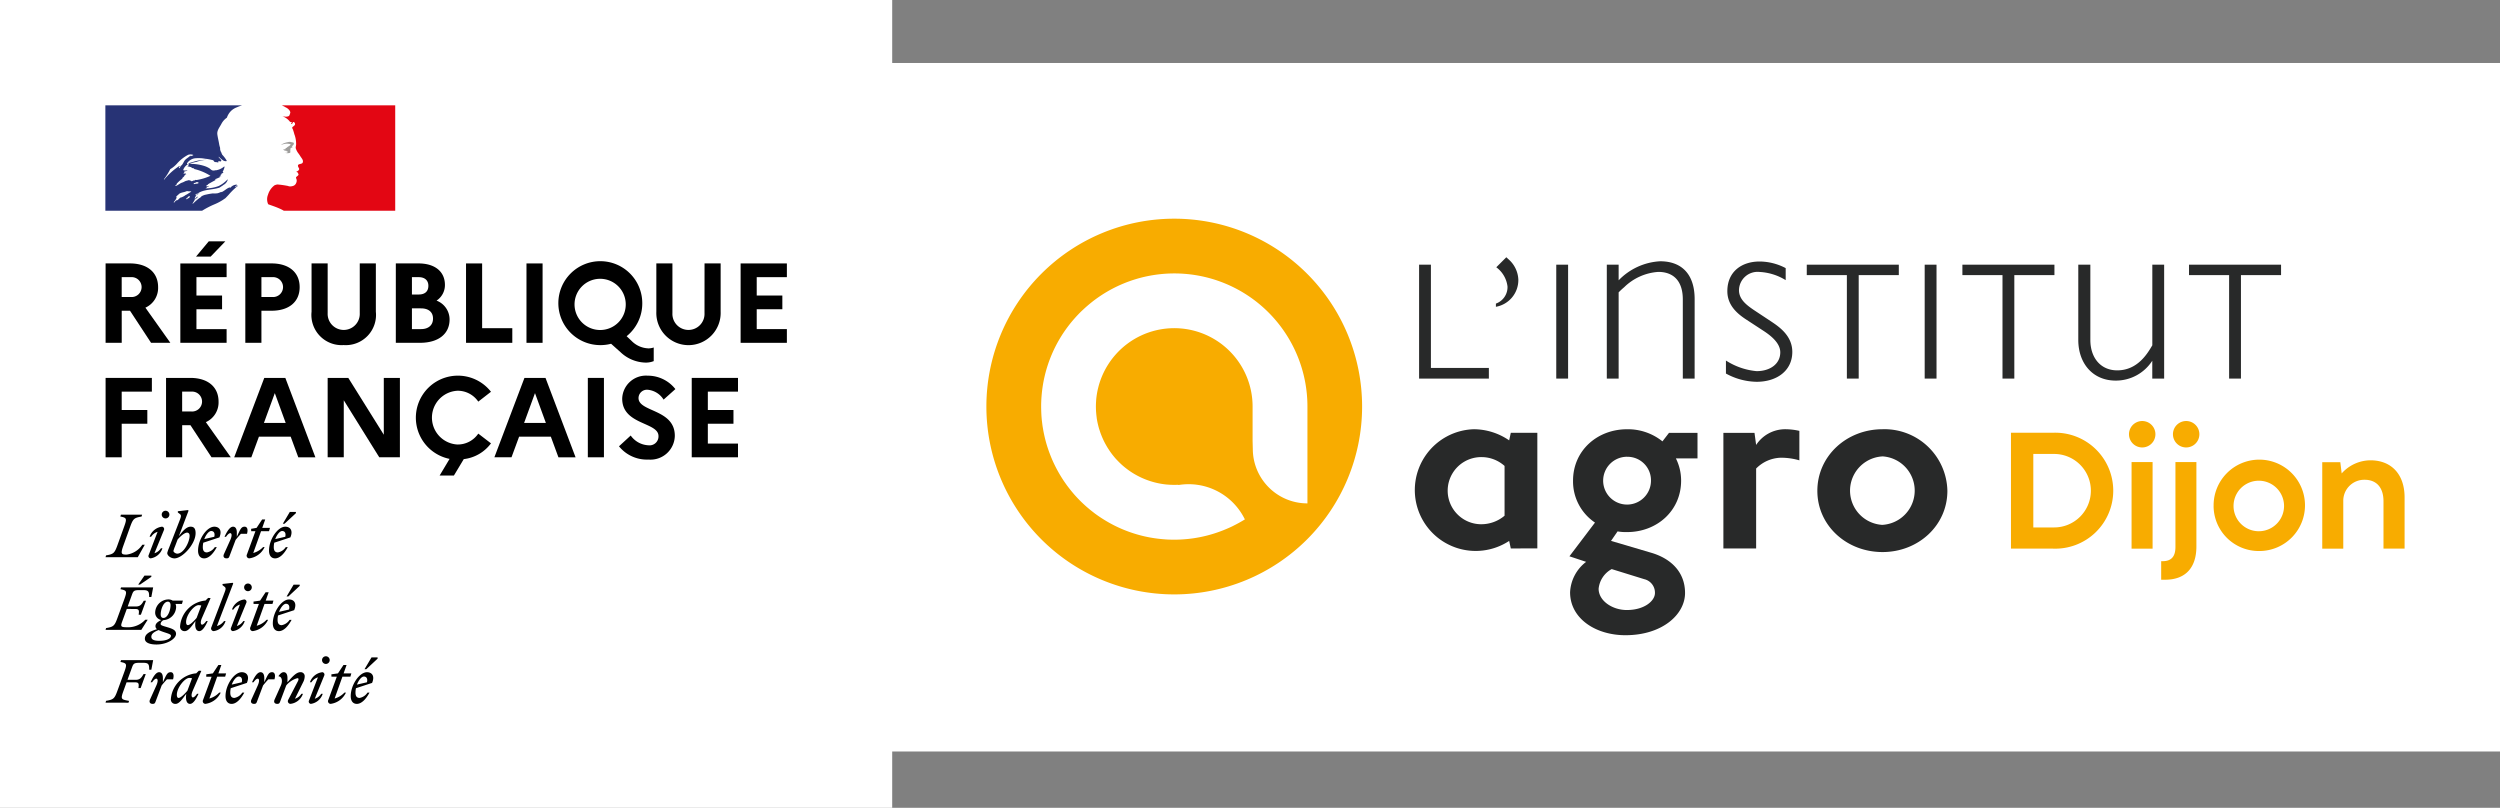 <?xml version="1.0" encoding="UTF-8" standalone="no"?>
<svg xmlns:inkscape="http://www.inkscape.org/namespaces/inkscape" xmlns:sodipodi="http://sodipodi.sourceforge.net/DTD/sodipodi-0.dtd" xmlns="http://www.w3.org/2000/svg" xmlns:svg="http://www.w3.org/2000/svg" id="f121aae9-ba7c-457c-bc10-4d17cc11f438" data-name="f5191194-2c1f-4002-b425-7bef0f06bdc4" viewBox="0 0 363.308 117.393" version="1.1" sodipodi:docname="INSTITUT-DIJON-MARQUE-ETAT.svg" width="363.308" height="117.393" inkscape:version="1.1.1 (3bf5ae0d25, 2021-09-20, custom)">
  <rect x="0" y="0" width="363.308" height="117.393" fill="#808080" stroke="none"/>
  <defs id="defs1098"></defs>
  <g id="g1431" transform="translate(1.615,-0.124)">
    <rect width="233.832" height="100.057" style="fill:#ffffff" id="rect1053" x="127.861" y="9.277"></rect>
    <path d="m 217.938,79.826 -0.238,-1.094 a 8.846,8.846 0 1 1 -5.139,-16.231 9.142,9.142 0 0 1 5.14,1.619 l 0.238,-1.1 h 3.857 v 16.8 z m -4.237,-3.52 a 5.23,5.23 0 0 0 3.332,-1.238 v -7.232 a 5.019,5.019 0 0 0 -3.332,-1.285 4.879,4.879 0 0 0 -0.137,9.757 h 0.137 z" style="fill:#282929" id="path1055"></path>
    <path d="m 241.929,66.738 a 7.206,7.206 0 0 1 0.761,3.235 c 0,4.38 -3.52,7.474 -7.853,7.474 a 6.729,6.729 0 0 1 -1.381,-0.1 l -0.952,1.381 5.807,1.713 c 2.951,0.857 4.95,2.856 4.95,5.854 0,3.141 -3.331,6.14 -8.662,6.14 -4.332,0 -8.044,-2.427 -8.044,-6.234 a 5.894,5.894 0 0 1 2.332,-4.427 l -2.426,-0.807 3.713,-4.9 a 7.213,7.213 0 0 1 -3.19,-6.09 c 0,-4.378 3.52,-7.473 7.853,-7.473 a 8,8 0 0 1 5.14,1.76 l 0.953,-1.237 h 4.141 v 3.713 z m -4.568,17.562 -4.759,-1.475 a 3.66,3.66 0 0 0 -1.9,2.856 c 0,1.76 2,3.093 4.093,3.093 2.57,0 4.093,-1.333 4.093,-2.475 a 2.015,2.015 0 0 0 -1.523,-2 z m -2.522,-17.8 a 3.475,3.475 0 1 0 3.472,3.477 v 0 a 3.415,3.415 0 0 0 -3.358,-3.472 c -0.039,0 -0.077,0 -0.116,0 z" style="fill:#282929" id="path1057"></path>
    <path d="m 257.208,66.641 a 5.223,5.223 0 0 0 -3.616,1.571 v 11.613 h -4.759 v -16.8 h 4.521 l 0.238,1.761 a 5.042,5.042 0 0 1 4.236,-2.285 9.284,9.284 0 0 1 2.047,0.238 v 4.284 a 9.553,9.553 0 0 0 -2.667,-0.382 z" style="fill:#282929" id="path1059"></path>
    <path d="m 271.961,80.35 c -5.236,0 -9.472,-3.858 -9.472,-8.9 0,-5.042 4.236,-8.949 9.472,-8.949 a 9.14,9.14 0 0 1 9.424,8.949 c 0.003,5.045 -4.233,8.9 -9.424,8.9 z m 0,-13.9 a 4.983,4.983 0 0 0 -0.1,9.946 h 0.107 a 4.984,4.984 0 0 0 0,-9.948 z" style="fill:#282929" id="path1061"></path>
    <path d="m 204.612,55.141 v -16.553 h 1.718 v 15.008 h 8.422 v 1.543 z" style="fill:#282929" id="path1063"></path>
    <path d="m 215.775,44.708 v -0.466 a 2.541,2.541 0 0 0 1.686,-2.477 4.061,4.061 0 0 0 -1.631,-2.8 l 1.457,-1.456 0.349,0.32 a 4.135,4.135 0 0 1 1.4,2.972 3.95,3.95 0 0 1 -3.261,3.907 z" style="fill:#282929" id="path1065"></path>
    <path d="m 224.546,55.141 v -16.553 h 1.72 v 16.553 z" style="fill:#282929" id="path1067"></path>
    <path d="m 244.654,55.141 h -1.718 v -11.511 c 0,-2.652 -1.341,-3.992 -3.556,-3.992 a 7.824,7.824 0 0 0 -4.953,2.215 11.036,11.036 0 0 0 -0.816,0.757 v 12.531 h -1.72 v -16.553 h 1.72 v 2.273 a 9.041,9.041 0 0 1 6.031,-2.768 c 3.176,0 5.015,1.924 5.015,5.508 z" style="fill:#282929" id="path1069"></path>
    <path d="m 253.661,55.607 a 9.527,9.527 0 0 1 -4.458,-1.2 v -1.889 a 9.912,9.912 0 0 0 4.458,1.542 c 1.923,0 3.439,-1.019 3.439,-2.739 0,-1.34 -1.37,-2.418 -2.39,-3.088 l -2.534,-1.656 c -1.254,-0.816 -2.768,-2.04 -2.768,-4.138 0,-2.827 2.068,-4.313 4.691,-4.313 a 8.22,8.22 0 0 1 3.788,0.962 v 1.748 a 7.972,7.972 0 0 0 -3.788,-1.191 2.708,2.708 0 0 0 -3,2.652 c 0,1.368 1.166,2.214 2.3,2.972 l 2.418,1.6 c 1.224,0.816 3.031,2.1 3.031,4.4 0.001,2.677 -2.187,4.338 -5.187,4.338 z" style="fill:#282929" id="path1071"></path>
    <path d="m 268.497,40.104 v 15.037 h -1.719 v -15.037 h -5.828 v -1.516 h 13.376 v 1.516 z" style="fill:#282929" id="path1073"></path>
    <path d="m 278.086,55.141 v -16.553 h 1.72 v 16.553 z" style="fill:#282929" id="path1075"></path>
    <path d="m 291.113,40.104 v 15.037 h -1.719 v -15.037 h -5.827 v -1.516 h 13.375 v 1.516 z" style="fill:#282929" id="path1077"></path>
    <path d="m 311.161,55.141 v -2.594 a 6.281,6.281 0 0 1 -5.333,2.885 c -3.264,0 -5.42,-2.448 -5.42,-5.916 v -10.928 h 1.753 v 10.928 c 0,2.623 1.515,4.43 3.906,4.43 3.059,0 4.487,-2.623 5.1,-3.643 v -11.716 h 1.719 v 16.554 z" style="fill:#282929" id="path1079"></path>
    <path d="m 324.047,40.104 v 15.037 h -1.719 v -15.037 h -5.828 v -1.516 h 13.376 v 1.516 z" style="fill:#282929" id="path1081"></path>
    <path d="m 169.03,31.904 a 27.3,27.3 0 1 0 27.3,27.3 v 0 a 27.3,27.3 0 0 0 -27.3,-27.3 z m 13.655,38.963 a 7.911,7.911 0 0 1 -2.238,-5.471 l -0.031,-1.188 v -5 a 11.384,11.384 0 0 0 -19.855,-7.614 v 0 a 11.428,11.428 0 0 0 -2.882,6.7 v 0.048 c -0.02,0.263 -0.032,0.528 -0.034,0.8 v 0.009 c 0,0.261 0.008,0.523 0.024,0.784 0,0.042 0.007,0.082 0.01,0.124 0.018,0.246 0.043,0.489 0.077,0.731 a 0.3,0.3 0 0 0 0,0.042 q 0.059,0.407 0.148,0.81 c 0.009,0.041 0.02,0.08 0.029,0.121 0.053,0.229 0.111,0.457 0.179,0.684 0.015,0.048 0.032,0.1 0.049,0.145 0.068,0.217 0.141,0.434 0.222,0.648 l 0.063,0.157 q 0.123,0.312 0.268,0.621 c 0.029,0.064 0.058,0.127 0.089,0.189 0.059,0.122 0.121,0.242 0.184,0.36 0.048,0.089 0.1,0.178 0.148,0.266 0.059,0.1 0.12,0.211 0.183,0.313 0.063,0.102 0.128,0.2 0.193,0.3 0.065,0.1 0.113,0.176 0.172,0.261 0.127,0.181 0.257,0.361 0.394,0.535 0.033,0.041 0.065,0.084 0.1,0.125 0.15,0.185 0.3,0.366 0.466,0.541 0.048,0.053 0.1,0.1 0.148,0.155 0.126,0.132 0.254,0.261 0.386,0.386 0.052,0.048 0.1,0.1 0.157,0.15 q 0.255,0.234 0.524,0.451 c 0.048,0.04 0.1,0.079 0.151,0.119 q 0.256,0.2 0.523,0.386 l 0.07,0.048 c 0.215,0.148 0.437,0.289 0.663,0.42 l 0.042,0.024 a 11.454,11.454 0 0 0 3.788,1.376 l 0.071,0.012 c 0.248,0.041 0.5,0.075 0.75,0.1 l 0.18,0.013 c 0.174,0.015 0.349,0.025 0.525,0.031 h 0.018 c 0.1,0 0.193,0.006 0.29,0.007 0.159,0 0.319,0 0.479,-0.007 0.072,0 0.144,0 0.215,0 l 0.015,0.031 a 9.091,9.091 0 0 1 9.569,4.822 c 0.029,0.057 0.062,0.11 0.09,0.168 q -0.417,0.26 -0.853,0.5 c -0.16,0.089 -0.322,0.174 -0.486,0.26 -0.2,0.1 -0.393,0.206 -0.595,0.3 -0.202,0.094 -0.381,0.176 -0.572,0.258 -0.191,0.082 -0.363,0.155 -0.546,0.228 a 19.22,19.22 0 0 1 -7.1,1.406 c -0.04,0 -0.079,0 -0.119,0 -0.058,0 -0.116,0 -0.175,0 -0.193,0 -0.386,-0.007 -0.581,-0.015 -0.125,0 -0.25,-0.009 -0.375,-0.016 -0.125,-0.007 -0.276,-0.021 -0.414,-0.032 -0.27,-0.021 -0.54,-0.048 -0.807,-0.082 h -0.022 a 19.213,19.213 0 0 1 -8.156,-2.97 l -0.049,-0.03 c -0.28,-0.183 -0.556,-0.371 -0.826,-0.569 l -0.062,-0.043 c -0.147,-0.109 -0.289,-0.223 -0.437,-0.338 -0.1,-0.079 -0.2,-0.156 -0.3,-0.236 -0.1,-0.08 -0.2,-0.171 -0.307,-0.258 -0.135,-0.114 -0.27,-0.23 -0.4,-0.348 -0.078,-0.07 -0.155,-0.142 -0.232,-0.213 -0.15,-0.138 -0.3,-0.279 -0.442,-0.421 l -0.193,-0.193 q -0.225,-0.228 -0.441,-0.463 l -0.183,-0.2 c -0.137,-0.153 -0.271,-0.309 -0.4,-0.466 -0.067,-0.079 -0.134,-0.158 -0.2,-0.241 -0.113,-0.139 -0.223,-0.281 -0.333,-0.423 -0.081,-0.107 -0.164,-0.213 -0.244,-0.322 -0.08,-0.109 -0.152,-0.214 -0.228,-0.321 -0.107,-0.152 -0.214,-0.3 -0.317,-0.458 -0.03,-0.046 -0.059,-0.093 -0.089,-0.14 -0.217,-0.333 -0.422,-0.675 -0.619,-1.023 l -0.048,-0.086 q -0.289,-0.517 -0.548,-1.055 c -0.008,-0.016 -0.017,-0.031 -0.025,-0.048 -0.008,-0.017 -0.022,-0.051 -0.033,-0.076 -0.1,-0.2 -0.191,-0.413 -0.282,-0.622 -0.016,-0.04 -0.034,-0.079 -0.048,-0.118 -0.093,-0.22 -0.182,-0.443 -0.266,-0.667 -0.012,-0.03 -0.024,-0.059 -0.035,-0.089 -0.089,-0.236 -0.172,-0.475 -0.251,-0.716 l -0.018,-0.051 c -0.084,-0.258 -0.164,-0.517 -0.237,-0.779 l -0.02,-0.072 c -0.062,-0.223 -0.117,-0.446 -0.171,-0.669 -0.018,-0.078 -0.037,-0.156 -0.054,-0.234 q -0.063,-0.284 -0.119,-0.568 c -0.025,-0.127 -0.049,-0.254 -0.068,-0.382 -0.027,-0.153 -0.054,-0.307 -0.077,-0.46 -0.033,-0.227 -0.061,-0.455 -0.086,-0.685 -0.008,-0.062 -0.017,-0.123 -0.023,-0.186 -0.031,-0.3 -0.054,-0.607 -0.07,-0.913 0,-0.074 -0.005,-0.148 -0.008,-0.222 -0.009,-0.229 -0.015,-0.46 -0.018,-0.691 0,-0.044 0,-0.088 0,-0.133 0,-0.068 0,-0.135 0,-0.2 0,-0.181 0.007,-0.361 0.014,-0.541 0.006,-0.145 0.011,-0.295 0.021,-0.442 0.006,-0.111 0.016,-0.221 0.025,-0.332 a 19.259,19.259 0 0 1 4.778,-11.277 l 0.022,-0.026 q 0.279,-0.315 0.572,-0.618 c 0.017,-0.019 0.034,-0.038 0.052,-0.056 q 0.249,-0.255 0.51,-0.5 l 0.1,-0.09 q 0.264,-0.249 0.537,-0.487 l 0.066,-0.057 q 0.294,-0.253 0.6,-0.5 v 0 a 19.338,19.338 0 0 1 31.4,15.126 v 14.068 a 7.9,7.9 0 0 1 -5.701,-2.41 z" style="fill:#f8ac00" id="path1083"></path>
    <path d="m 290.624,79.853 v -16.84 h 6.076 a 8.427,8.427 0 1 1 0.036,16.84 z m 3.248,-3.08 h 2.972 a 5.34,5.34 0 1 0 -0.036,-10.679 h -2.936 z" style="fill:#f8ac00" id="path1085"></path>
    <path d="m 307.78,63.325 a 1.92,1.92 0 1 1 1.821,1.821 1.919,1.919 0 0 1 -1.821,-1.821 z m 0.371,16.528 v -12.576 h 3.056 v 12.576 z" style="fill:#f8ac00" id="path1087"></path>
    <path d="m 312.454,84.371 v -2.694 h 0.216 c 1.282,0 1.857,-0.7 1.857,-2.062 v -12.338 h 3.045 v 12.264 c 0,3.128 -1.631,4.83 -4.533,4.83 z m 1.714,-21.046 a 1.92,1.92 0 1 1 1.821,1.821 1.918,1.918 0 0 1 -1.821,-1.821 z" style="fill:#f8ac00" id="path1089"></path>
    <path d="m 320.075,73.633 a 6.64,6.64 0 1 1 6.712,6.567 h -0.1 a 6.568,6.568 0 0 1 -6.616,-6.517 z m 10.236,-0.012 a 3.671,3.671 0 1 0 0,0.066 v -0.067 z" style="fill:#f8ac00" id="path1091"></path>
    <path d="m 347.828,72.422 v 7.431 h -3.067 v -6.892 c 0,-2 -1.03,-3.116 -2.744,-3.116 a 3.048,3.048 0 0 0 -3.1,2.989 v 7.019 h -3.056 v -12.561 h 2.625 l 0.2,1.631 a 5.66,5.66 0 0 1 4.171,-1.907 c 3.017,0 4.971,1.988 4.971,5.406 z" style="fill:#f8ac00" id="path1093"></path>
  </g>
  <g id="g1240" transform="scale(1.392)">
    <rect width="93.144" height="84.356" style="fill:#ffffff" id="rect1157" x="0" y="0"></rect>
    <path d="m 12.705,28.935 v 2.072 h 0.947 a 1.04,1.04 0 1 0 0,-2.072 z M 11.024,27.5 h 2.534 c 1.823,0 2.948,0.936 2.948,2.475 A 2.256,2.256 0 0 1 15.18,32.12 l 2.605,3.67 h -2.013 l -2.2,-3.35 h -0.864 v 3.35 h -1.684 z" id="path1159"></path>
    <path d="m 20.461,26.792 1.337,-1.6 h 1.729 l -1.539,1.6 z m -1.634,0.71 h 4.831 v 1.433 h -3.15 v 1.918 h 2.676 v 1.432 h -2.676 v 2.073 h 3.15 v 1.432 h -4.831 z" id="path1161"></path>
    <path d="m 27.292,28.935 v 2.072 h 1.126 a 1.04,1.04 0 1 0 0,-2.072 z M 25.611,27.5 h 2.735 c 1.824,0 2.937,0.936 2.937,2.475 0,1.539 -1.113,2.465 -2.937,2.465 h -1.054 v 3.35 h -1.681 z" id="path1163"></path>
    <path d="m 37.558,27.5 h 1.681 v 5.044 a 3.156,3.156 0 0 1 -3.362,3.481 3.153,3.153 0 0 1 -3.351,-3.481 V 27.5 h 1.682 v 5.186 a 1.677,1.677 0 1 0 3.35,0 z" id="path1165"></path>
    <path d="m 43.005,32.191 v 2.167 h 0.947 c 0.781,0 1.255,-0.415 1.255,-1.1 0,-0.685 -0.474,-1.065 -1.255,-1.065 z m 0,-3.256 v 1.811 h 0.71 c 0.64,0 1.007,-0.319 1.007,-0.911 0,-0.557 -0.367,-0.9 -1.007,-0.9 z M 41.323,27.5 h 2.357 c 1.728,0 2.77,0.853 2.77,2.25 a 1.937,1.937 0 0 1 -0.876,1.634 2.108,2.108 0 0 1 1.362,1.965 c 0,1.516 -1.173,2.439 -3.079,2.439 h -2.534 z" id="path1167"></path>
    <polygon points="53.484,35.79 48.653,35.79 48.653,27.502 50.334,27.502 50.334,34.263 53.484,34.263 " id="polygon1169"></polygon>
    <rect x="54.964" y="27.502" width="1.681" height="8.288" id="rect1171"></rect>
    <path d="m 65.324,31.646 a 2.673,2.673 0 1 0 -2.664,2.806 2.666,2.666 0 0 0 2.664,-2.806 m 2.333,4.725 a 1.717,1.717 0 0 0 0.591,-0.095 V 37.7 a 2.2,2.2 0 0 1 -0.876,0.154 3.914,3.914 0 0 1 -2.593,-1.09 L 63.797,35.888 A 4.389,4.389 0 0 1 62.66,36.03 4.381,4.381 0 1 1 67.053,31.649 4.392,4.392 0 0 1 65.419,35.1 l 0.5,0.473 a 2.573,2.573 0 0 0 1.741,0.794" id="path1173"></path>
    <path d="m 73.553,27.5 h 1.681 v 5.044 a 3.359,3.359 0 1 1 -6.713,0 V 27.5 H 70.2 v 5.186 a 1.677,1.677 0 1 0 3.35,0 z" id="path1175"></path>
    <polygon points="79,30.853 81.676,30.853 81.676,32.285 79,32.285 79,34.358 82.149,34.358 82.149,35.79 77.319,35.79 77.319,27.502 82.149,27.502 82.149,28.935 79,28.935 " id="polygon1177"></polygon>
    <polygon points="11.024,39.453 15.855,39.453 15.855,40.886 12.705,40.886 12.705,42.804 15.381,42.804 15.381,44.237 12.705,44.237 12.705,47.741 11.024,47.741 " id="polygon1179"></polygon>
    <path d="m 19.016,40.886 v 2.072 h 0.947 a 1.04,1.04 0 1 0 0,-2.072 z m -1.681,-1.433 h 2.534 c 1.823,0 2.948,0.936 2.948,2.475 a 2.256,2.256 0 0 1 -1.326,2.143 l 2.605,3.67 h -2.013 l -2.2,-3.35 h -0.864 v 3.35 h -1.684 z" id="path1181"></path>
    <path d="M 29.826,44.154 28.69,41.04 27.553,44.154 Z m -2.237,-4.7 h 2.2 l 3.137,8.288 h -1.785 l -0.794,-2.154 h -3.315 l -0.793,2.154 h -1.788 z" id="path1183"></path>
    <polygon points="34.207,39.453 36.362,39.453 40.068,45.385 40.068,39.453 41.749,39.453 41.749,47.741 39.595,47.741 35.889,41.786 35.889,47.741 34.207,47.741 " id="polygon1185"></polygon>
    <path d="m 49.931,45.267 1.327,1.018 a 4.121,4.121 0 0 1 -2.842,1.646 l -1.03,1.717 h -1.492 l 1.042,-1.741 A 4.388,4.388 0 1 1 51.258,40.9 l -1.327,1.03 a 2.59,2.59 0 0 0 -2.167,-1.137 2.81,2.81 0 0 0 0,5.613 2.59,2.59 0 0 0 2.167,-1.137" id="path1187"></path>
    <path d="m 56.989,44.154 -1.137,-3.114 -1.137,3.114 z m -2.238,-4.7 h 2.2 l 3.138,8.288 H 58.3 L 57.507,45.588 H 54.194 L 53.4,47.741 h -1.787 z" id="path1189"></path>
    <rect x="61.369" y="39.453" width="1.681" height="8.288" id="rect1191"></rect>
    <path d="m 65.845,45.468 a 2.39,2.39 0 0 0 1.836,1.019 0.935,0.935 0 0 0 1.065,-0.96 c 0,-1.48 -3.789,-1.148 -3.789,-3.907 a 2.478,2.478 0 0 1 2.652,-2.4 3.658,3.658 0 0 1 2.9,1.4 l -1.231,1.1 a 2.188,2.188 0 0 0 -1.658,-1.03 0.88,0.88 0 0 0 -0.959,0.864 c 0,1.48 3.789,1.137 3.789,3.943 a 2.537,2.537 0 0 1 -2.75,2.481 3.737,3.737 0 0 1 -3.078,-1.385 z" id="path1193"></path>
    <polygon points="73.897,42.804 76.573,42.804 76.573,44.237 73.897,44.237 73.897,46.309 77.046,46.309 77.046,47.741 72.216,47.741 72.216,39.453 77.046,39.453 77.046,40.886 73.897,40.886 " id="polygon1195"></polygon>
    <path d="m 13.413,73.362 0.061,-0.189 C 12.665,73.021 12.562,73.021 12.885,72.14 l 0.328,-0.905 h 0.893 c 0.4,0 0.407,0.164 0.346,0.6 h 0.231 l 0.535,-1.464 h -0.231 c -0.2,0.346 -0.359,0.6 -0.8,0.6 H 13.31 l 0.468,-1.283 c 0.145,-0.407 0.231,-0.492 0.778,-0.492 h 0.388 c 0.566,0 0.633,0.152 0.633,0.723 H 15.8 l 0.189,-1 h -3.354 l -0.061,0.189 c 0.651,0.133 0.711,0.194 0.408,1.033 l -0.73,1.993 c -0.3,0.833 -0.431,0.9 -1.179,1.033 l -0.054,0.189 z m 4.655,-2.443 c 0.115,-0.395 0.055,-0.742 -0.249,-0.742 -0.359,0 -0.45,0.273 -0.814,1.058 v -0.45 c 0,-0.322 -0.1,-0.608 -0.395,-0.608 -0.341,0 -0.651,0.529 -0.888,1.052 h 0.158 c 0.164,-0.238 0.316,-0.377 0.438,-0.377 0.146,0 0.225,0.225 0,0.723 l -0.657,1.458 c -0.121,0.274 0.007,0.45 0.274,0.45 0.164,0 0.237,-0.042 0.3,-0.219 l 0.644,-1.707 c 0.182,-0.225 0.346,-0.42 0.553,-0.638 z m 2.953,-0.882 -0.255,-0.018 -0.286,0.28 h -0.061 a 2.929,2.929 0 0 0 -2.582,2.686 0.459,0.459 0 0 0 0.5,0.5 c 0.359,0 0.711,-0.51 1.106,-1.057 l -0.018,0.194 c -0.049,0.559 0.121,0.863 0.413,0.863 0.34,0 0.65,-0.529 0.887,-1.051 h -0.158 c -0.164,0.237 -0.316,0.376 -0.437,0.376 -0.121,0 -0.219,-0.23 0,-0.722 z m -2.558,2.5 c 0,-0.748 0.832,-1.762 1.3,-1.762 a 1.061,1.061 0 0 1 0.286,0.036 l -0.486,1.3 c -0.28,0.34 -0.711,0.753 -0.912,0.753 -0.115,0 -0.188,-0.1 -0.188,-0.322 m 3.068,-1.89 H 22.09 L 21.2,73.07 a 0.282,0.282 0 0 0 0.244,0.413 2.063,2.063 0 0 0 1.6,-1.179 h -0.158 a 2.216,2.216 0 0 1 -1.027,0.62 l 0.814,-2.279 h 0.833 l 0.1,-0.346 h -0.808 l 0.31,-0.875 H 22.8 l -0.578,0.875 -0.687,0.1 z M 25.5,72.31 h -0.207 a 1.254,1.254 0 0 1 -0.821,0.553 c -0.285,0 -0.431,-0.17 -0.431,-0.553 a 2.23,2.23 0 0 1 0.049,-0.461 l 1.683,-0.554 c 0.328,-0.778 -0.067,-1.118 -0.529,-1.118 -0.8,0 -1.7,1.331 -1.7,2.5 0,0.522 0.249,0.808 0.638,0.808 0.456,0 0.93,-0.443 1.319,-1.173 m -0.578,-1.683 c 0.225,0 0.42,0.17 0.316,0.6 l -1.045,0.242 c 0.183,-0.485 0.486,-0.844 0.729,-0.844 m 3.732,0.292 c 0.115,-0.395 0.054,-0.742 -0.25,-0.742 -0.358,0 -0.449,0.273 -0.814,1.058 v -0.45 c 0,-0.322 -0.1,-0.608 -0.395,-0.608 -0.34,0 -0.65,0.529 -0.887,1.052 h 0.158 c 0.164,-0.238 0.316,-0.377 0.437,-0.377 0.146,0 0.225,0.225 0,0.723 l -0.656,1.458 c -0.121,0.274 0.006,0.45 0.274,0.45 0.164,0 0.237,-0.042 0.3,-0.219 l 0.644,-1.707 c 0.183,-0.225 0.347,-0.42 0.553,-0.638 z m 0.012,2.114 c -0.122,0.274 0.006,0.45 0.273,0.45 0.164,0 0.237,-0.042 0.3,-0.219 l 0.644,-1.707 a 2.314,2.314 0 0 1 1.155,-0.754 c 0.176,0 0.151,0.146 0.036,0.365 l -0.99,1.9 a 0.279,0.279 0 0 0 0.242,0.413 1.566,1.566 0 0 0 1.3,-1.051 h -0.158 a 1.232,1.232 0 0 1 -0.675,0.516 l 0.851,-1.719 a 1.373,1.373 0 0 0 0.164,-0.59 0.418,0.418 0 0 0 -0.449,-0.462 c -0.42,0 -0.845,0.474 -1.349,1.058 v -0.45 c 0,-0.322 -0.1,-0.608 -0.4,-0.608 -0.182,0 -0.358,0.158 -0.522,0.383 v 0.061 c 0.316,-0.018 0.456,0.456 0.231,0.954 z m 5.353,-3.719 a 0.4,0.4 0 0 0 0.4,-0.4 0.4,0.4 0 0 0 -0.8,0 0.4,0.4 0 0 0 0.4,0.4 m -0.17,1.215 a 0.249,0.249 0 0 0 -0.2,-0.352 1.565,1.565 0 0 0 -1.294,1.052 h 0.158 a 1.237,1.237 0 0 1 0.675,-0.517 l -0.93,2.419 a 0.242,0.242 0 0 0 0.2,0.352 1.532,1.532 0 0 0 1.233,-1.051 h -0.158 a 1.233,1.233 0 0 1 -0.674,0.516 z m 0.753,0.116 h 0.56 l -0.888,2.425 a 0.282,0.282 0 0 0 0.243,0.413 2.06,2.06 0 0 0 1.6,-1.179 H 35.96 a 2.2,2.2 0 0 1 -1.026,0.62 l 0.814,-2.279 h 0.832 l 0.1,-0.346 h -0.808 l 0.309,-0.875 H 35.86 l -0.578,0.875 -0.687,0.1 z m 3.634,-0.778 1.185,-1.105 v -0.128 h -0.638 l -0.729,1.233 z m 0.335,2.443 h -0.207 a 1.254,1.254 0 0 1 -0.821,0.553 c -0.285,0 -0.431,-0.17 -0.431,-0.553 a 2.23,2.23 0 0 1 0.049,-0.461 l 1.683,-0.554 c 0.328,-0.778 -0.067,-1.118 -0.529,-1.118 -0.8,0 -1.7,1.331 -1.7,2.5 0,0.522 0.249,0.808 0.638,0.808 0.456,0 0.93,-0.443 1.319,-1.173 m -0.578,-1.683 c 0.225,0 0.42,0.17 0.316,0.6 l -1.045,0.242 c 0.182,-0.485 0.486,-0.844 0.729,-0.844" id="path1197"></path>
    <path d="m 14.616,61.032 1.185,-0.815 V 60.09 h -0.717 l -0.656,0.942 z m -0.486,2.546 c 0.4,0 0.407,0.164 0.346,0.6 h 0.232 l 0.534,-1.464 h -0.23 c -0.2,0.346 -0.359,0.6 -0.8,0.6 h -0.881 l 0.444,-1.221 c 0.146,-0.407 0.231,-0.486 0.777,-0.486 h 0.39 c 0.564,0 0.631,0.152 0.631,0.717 H 15.8 l 0.189,-1 h -3.354 l -0.06,0.189 c 0.65,0.133 0.71,0.194 0.407,1.033 l -0.73,1.993 c -0.3,0.833 -0.431,0.9 -1.178,1.033 l -0.055,0.189 h 3.731 l 0.668,-1.058 h -0.255 a 2.447,2.447 0 0 1 -1.708,0.784 c -0.99,0 -0.9,-0.043 -0.571,-0.948 l 0.353,-0.966 z m 4.248,2.6 c 0,-0.389 -0.346,-0.529 -0.912,-0.7 -0.486,-0.146 -0.7,-0.189 -0.7,-0.347 a 0.5,0.5 0 0 1 0.309,-0.388 1.418,1.418 0 0 0 1.313,-1.362 0.812,0.812 0 0 0 -0.067,-0.334 h 0.674 l 0.1,-0.346 h -1.07 a 0.823,0.823 0 0 0 -0.431,-0.122 1.41,1.41 0 0 0 -1.394,1.345 0.782,0.782 0 0 0 0.644,0.808 c -0.395,0.176 -0.613,0.383 -0.613,0.626 a 0.38,0.38 0 0 0 0.164,0.328 c -0.912,0.268 -1.27,0.572 -1.27,1 0,0.428 0.553,0.6 1.209,0.6 1.112,0 2.042,-0.6 2.042,-1.106 m -1.319,-1.665 c -0.2,0 -0.28,-0.17 -0.28,-0.365 0,-0.541 0.292,-1.337 0.748,-1.337 0.2,0 0.28,0.17 0.28,0.365 0,0.541 -0.292,1.337 -0.748,1.337 M 15.8,66.477 c 0,-0.323 0.31,-0.523 0.754,-0.7 a 5.828,5.828 0 0 0 0.656,0.249 c 0.462,0.152 0.638,0.213 0.638,0.352 0,0.3 -0.5,0.523 -1.191,0.523 -0.577,0 -0.857,-0.122 -0.857,-0.425 m 6.186,-4.036 -0.255,-0.018 -0.286,0.28 h -0.06 a 2.929,2.929 0 0 0 -2.585,2.687 0.46,0.46 0 0 0 0.5,0.5 c 0.359,0 0.711,-0.51 1.107,-1.057 l -0.019,0.194 c -0.048,0.559 0.122,0.863 0.414,0.863 0.34,0 0.65,-0.529 0.887,-1.051 h -0.158 c -0.165,0.237 -0.316,0.376 -0.438,0.376 -0.122,0 -0.219,-0.23 0,-0.722 z m -2.558,2.5 c 0,-0.748 0.833,-1.762 1.3,-1.762 a 1.061,1.061 0 0 1 0.286,0.036 l -0.486,1.295 c -0.28,0.34 -0.711,0.753 -0.912,0.753 -0.115,0 -0.188,-0.1 -0.188,-0.322 m 3.221,0.413 1.7,-4.442 -0.055,-0.067 -1.063,0.122 v 0.127 l 0.206,0.158 c 0.189,0.146 0.128,0.286 -0.042,0.736 l -1.325,3.488 a 0.279,0.279 0 0 0 0.243,0.413 1.494,1.494 0 0 0 1.234,-1.051 h -0.158 a 1.367,1.367 0 0 1 -0.735,0.516 m 3.232,-3.634 a 0.4,0.4 0 0 0 0.4,-0.4 0.4,0.4 0 0 0 -0.4,-0.4 0.4,0.4 0 0 0 -0.4,0.4 0.4,0.4 0 0 0 0.4,0.4 m -0.17,1.215 a 0.249,0.249 0 0 0 -0.2,-0.352 1.568,1.568 0 0 0 -1.3,1.052 h 0.158 a 1.237,1.237 0 0 1 0.675,-0.517 l -0.93,2.419 a 0.242,0.242 0 0 0 0.2,0.352 1.53,1.53 0 0 0 1.233,-1.051 H 25.4 a 1.233,1.233 0 0 1 -0.674,0.516 z m 0.754,0.116 h 0.559 l -0.888,2.425 a 0.282,0.282 0 0 0 0.244,0.413 2.063,2.063 0 0 0 1.6,-1.179 h -0.158 a 2.211,2.211 0 0 1 -1.027,0.62 l 0.815,-2.279 h 0.832 l 0.1,-0.346 h -0.808 l 0.31,-0.875 H 27.73 l -0.577,0.875 -0.687,0.1 z m 3.633,-0.778 1.186,-1.105 v -0.128 h -0.638 l -0.73,1.233 z m 0.335,2.443 h -0.207 a 1.255,1.255 0 0 1 -0.82,0.553 c -0.286,0 -0.432,-0.17 -0.432,-0.553 a 2.3,2.3 0 0 1 0.049,-0.461 L 30.711,63.7 c 0.329,-0.778 -0.067,-1.118 -0.529,-1.118 -0.8,0 -1.7,1.331 -1.7,2.5 0,0.523 0.249,0.808 0.638,0.808 0.456,0 0.93,-0.443 1.319,-1.173 m -0.577,-1.683 c 0.225,0 0.419,0.17 0.316,0.6 l -1.045,0.242 c 0.182,-0.485 0.486,-0.844 0.729,-0.844" id="path1199"></path>
    <path d="m 14.835,53.733 h -2.212 l -0.061,0.189 c 0.651,0.133 0.711,0.194 0.408,1.033 l -0.718,1.993 c -0.3,0.833 -0.431,0.9 -1.178,1.033 l -0.055,0.189 h 3.366 l 0.73,-1.3 h -0.256 a 2.331,2.331 0 0 1 -1.646,1.03 c -0.566,0 -0.633,-0.1 -0.329,-0.948 l 0.717,-1.993 c 0.3,-0.833 0.432,-0.9 1.179,-1.033 z m 2.449,0.389 a 0.4,0.4 0 0 0 0.4,-0.4 0.4,0.4 0 1 0 -0.8,0 0.4,0.4 0 0 0 0.4,0.4 m -0.17,1.216 a 0.25,0.25 0 0 0 -0.2,-0.353 1.565,1.565 0 0 0 -1.294,1.052 h 0.158 a 1.235,1.235 0 0 1 0.674,-0.517 l -0.929,2.419 a 0.242,0.242 0 0 0 0.2,0.352 1.532,1.532 0 0 0 1.234,-1.051 H 16.8 a 1.236,1.236 0 0 1 -0.675,0.516 z m 3.306,0.322 c 0,-0.493 -0.183,-0.675 -0.523,-0.675 -0.426,0 -0.826,0.45 -1.227,1 l 1.014,-2.668 -0.055,-0.067 -1.063,0.122 V 53.5 l 0.207,0.158 c 0.188,0.146 0.127,0.3 -0.043,0.736 l -1.093,2.819 A 3.233,3.233 0 0 0 17.46,57.73 c 0,0.292 0.395,0.565 0.753,0.565 0.827,0 2.207,-1.489 2.207,-2.631 M 18.505,57.8 c -0.164,0 -0.4,-0.152 -0.4,-0.286 a 3.386,3.386 0 0 1 0.164,-0.468 l 0.274,-0.723 c 0.291,-0.346 0.735,-0.717 0.984,-0.717 0.152,0 0.268,0.1 0.268,0.322 0,0.663 -0.62,1.872 -1.289,1.872 m 4.126,-0.681 h -0.206 a 1.256,1.256 0 0 1 -0.821,0.553 c -0.285,0 -0.431,-0.17 -0.431,-0.553 a 2.3,2.3 0 0 1 0.048,-0.461 l 1.684,-0.554 c 0.328,-0.778 -0.067,-1.118 -0.529,-1.118 -0.8,0 -1.7,1.331 -1.7,2.5 0,0.523 0.249,0.808 0.638,0.808 0.455,0 0.929,-0.443 1.318,-1.173 m -0.577,-1.683 c 0.225,0 0.42,0.17 0.316,0.6 l -1.045,0.242 c 0.182,-0.485 0.486,-0.844 0.729,-0.844 m 3.731,0.292 c 0.116,-0.395 0.055,-0.742 -0.249,-0.742 -0.358,0 -0.45,0.273 -0.814,1.058 v -0.45 c 0,-0.322 -0.1,-0.608 -0.395,-0.608 -0.34,0 -0.65,0.529 -0.887,1.052 H 23.6 c 0.164,-0.238 0.315,-0.377 0.437,-0.377 0.146,0 0.225,0.225 0,0.723 l -0.656,1.458 c -0.122,0.274 0.006,0.45 0.273,0.45 0.164,0 0.237,-0.042 0.3,-0.219 l 0.644,-1.707 c 0.183,-0.225 0.346,-0.42 0.553,-0.638 z m 0.438,-0.274 h 0.443 l -0.887,2.425 a 0.281,0.281 0 0 0 0.243,0.413 2.06,2.06 0 0 0 1.6,-1.179 h -0.157 a 2.214,2.214 0 0 1 -1.028,0.62 l 0.815,-2.279 h 0.832 l 0.1,-0.346 h -0.808 l 0.31,-0.875 h -0.322 l -0.577,0.875 -0.571,0.1 z m 3.481,-0.778 1.186,-1.1 v -0.128 h -0.638 l -0.73,1.233 z m 0.335,2.443 h -0.207 a 1.255,1.255 0 0 1 -0.82,0.553 c -0.286,0 -0.432,-0.17 -0.432,-0.553 a 2.3,2.3 0 0 1 0.049,-0.461 l 1.683,-0.554 c 0.328,-0.778 -0.067,-1.118 -0.529,-1.118 -0.8,0 -1.7,1.331 -1.7,2.5 0,0.523 0.249,0.808 0.638,0.808 0.456,0 0.93,-0.443 1.319,-1.173 m -0.577,-1.683 c 0.224,0 0.419,0.17 0.316,0.6 l -1.046,0.242 c 0.183,-0.485 0.487,-0.844 0.73,-0.844" id="path1201"></path>
    <path d="m 19.872,18.88 c -0.021,-0.021 0.063,0 0.083,-0.042 h -0.166 c -0.021,0 -0.021,-0.02 -0.021,-0.041 -0.1,0.021 -0.229,0.062 -0.333,0.083 -0.145,0.041 -0.27,0.146 -0.437,0.187 -0.228,0.083 -0.415,0.27 -0.665,0.354 -0.021,0 -0.021,-0.021 -0.021,-0.042 0.021,-0.063 0.1,-0.083 0.146,-0.145 0,-0.021 0,-0.042 -0.021,-0.042 a 3.7,3.7 0 0 1 0.6,-0.541 v -0.062 c 0.063,-0.084 0.166,-0.125 0.208,-0.229 a 0.374,0.374 0 0 1 0.208,-0.187 c -0.021,-0.021 -0.062,-0.021 -0.062,-0.063 -0.083,0 -0.167,0.042 -0.25,-0.021 a 0.293,0.293 0 0 1 0.13,-0.073 0.078,0.078 0 0 1 -0.047,-0.03 c -0.021,-0.042 0.041,-0.089 0.105,-0.105 0.082,-0.02 0.187,-0.02 0.249,-0.082 -0.146,-0.021 -0.312,0.041 -0.458,-0.042 a 1.112,1.112 0 0 1 0.52,-0.624 c 0.021,0 0.063,0 0.063,0.021 a 0.2,0.2 0 0 1 -0.167,0.208 2.263,2.263 0 0 1 0.5,0.124 c -0.021,0.042 -0.062,0.021 -0.083,0.021 0.1,0.063 0.229,0.021 0.333,0.1 -0.063,0.063 -0.125,0 -0.187,0 a 5.46,5.46 0 0 1 1.872,0.749 5.74,5.74 0 0 1 -1.435,0.437 0.454,0.454 0 0 1 -0.167,-0.021 c 0,0.021 0,0.062 -0.021,0.062 a 0.336,0.336 0 0 0 -0.207,0.042 0.256,0.256 0 0 1 -0.271,0 m -0.426,1.447 h -0.005 c -0.078,0.055 -0.156,0.111 -0.237,0.159 -0.081,0.048 -0.183,0.09 -0.275,0.134 v -0.005 a 0.026,0.026 0 0 0 -0.035,-0.008 0.986,0.986 0 0 0 -0.209,0.159 l -0.029,0.028 v 0 0 l -0.03,0.03 v 0 0 c -0.015,0.015 -0.029,0.03 -0.045,0.049 a 0.11,0.11 0 0 1 -0.028,0.029 c -0.012,0.008 -0.048,0.008 -0.045,-0.016 v 0 l -0.037,0.019 -0.032,0.018 h -0.015 a 0.02,0.02 0 0 0 -0.014,0 q -0.039,0.03 -0.075,0.063 a 0.983,0.983 0 0 0 -0.121,0.129 v 0 0.005 l -0.006,0.008 -0.007,0.009 v 0 l -0.014,0.021 v 0 a 0.034,0.034 0 0 1 -0.017,0.007 l -0.009,-0.012 v -0.01 c -0.006,-0.011 -0.013,-0.022 -0.018,-0.033 v 0 l -0.006,-0.011 q 0.035,-0.036 0.066,-0.075 v -0.005 l 0.021,-0.026 c 0.013,-0.015 0.024,-0.03 0.035,-0.045 l 0.013,-0.016 c 0.023,-0.03 0.045,-0.059 0.065,-0.088 v 0 l 0.009,-0.014 c 0.01,-0.014 0.019,-0.029 0.028,-0.044 0.009,-0.015 0.016,-0.028 0.023,-0.042 v 0 0 -0.008 a 0.4,0.4 0 0 0 0.02,-0.048 v -0.006 -0.013 l 0.007,-0.024 v 0 l 0.007,-0.031 a 0.022,0.022 0 0 0 0,-0.014 0.618,0.618 0 0 1 0.082,-0.112 L 18.5,20.5 a 1,1 0 0 0 -0.077,0.067 c -0.023,0.017 -0.065,-0.011 -0.038,-0.031 0.027,-0.02 0.032,-0.029 0.047,-0.043 v 0 a 1.168,1.168 0 0 1 0.105,-0.106 0.508,0.508 0 0 0 0.064,-0.049 l 0.01,-0.008 a 0.473,0.473 0 0 1 0.046,-0.053 v 0 c 0.2,-0.193 0.534,-0.184 0.8,-0.307 0.1,-0.042 0.229,0.021 0.333,0 a 0.306,0.306 0 0 1 0.187,0.042 c -0.187,0.1 -0.359,0.217 -0.53,0.324 m 0.373,0.171 a 0.186,0.186 0 0 1 -0.052,0.061 c 0.026,0 0.045,0.017 0.028,0.032 a 0.455,0.455 0 0 1 -0.158,0.11 0.123,0.123 0 0 1 -0.032,0 c -0.025,0.024 -0.05,0.049 -0.077,0.072 -0.027,0.023 -0.139,0.006 -0.1,-0.025 0.052,-0.046 0.1,-0.1 0.153,-0.145 a 0.978,0.978 0 0 0 0.087,-0.083 0.245,0.245 0 0 1 0.045,-0.046 c 0.017,-0.012 0.127,-0.021 0.11,0.019 m -0.966,-3.115 c -0.021,0.041 -0.044,0.045 -0.062,0.083 a 0.168,0.168 0 0 1 -0.083,0.083 c -0.021,0 -0.042,0 -0.042,-0.021 a 0.254,0.254 0 0 1 0.166,-0.187 c 0.021,0 0.021,0.021 0.021,0.042 m -1.726,1.372 a 0.073,0.073 0 0 1 -0.021,-0.042 6.494,6.494 0 0 0 0.666,-1.06 2.9,2.9 0 0 0 0.707,-0.583 4.039,4.039 0 0 1 1.164,-0.915 0.812,0.812 0 0 1 0.541,0.021 c -0.062,0.083 -0.167,0.063 -0.249,0.125 a 0.077,0.077 0 0 1 -0.063,-0.021 0.075,0.075 0 0 0 0.021,-0.062 c -0.208,0.229 -0.5,0.333 -0.666,0.6 -0.124,0.208 -0.208,0.478 -0.478,0.541 -0.083,0.021 0.021,-0.063 -0.021,-0.042 a 7.012,7.012 0 0 0 -1.6,1.435 m 3.182,0.458 c -0.042,0 -0.125,0.021 -0.1,-0.021 0.02,-0.1 0.166,-0.1 0.249,-0.146 0.042,-0.02 0.1,-0.062 0.146,-0.041 0.041,0.062 0.1,0.041 0.146,0.083 -0.125,0.125 -0.292,0.062 -0.437,0.125 m 3.2,1.489 c 0.118,-0.118 0.237,-0.244 0.356,-0.372 v 0 a 6.92,6.92 0 0 1 0.694,-0.708 2.354,2.354 0 0 1 0.226,-0.181 c 0.021,-0.02 0.021,-0.062 0.042,-0.083 -0.1,0.042 -0.167,0.125 -0.271,0.166 -0.021,0 -0.041,-0.02 -0.021,-0.041 l 0.223,-0.167 h -0.014 c -0.021,0 -0.021,-0.02 -0.021,-0.041 a 0.85,0.85 0 0 0 -0.666,0.312 c -0.042,0.021 -0.083,-0.021 -0.1,-0.021 -0.312,0.1 -0.541,0.374 -0.853,0.5 v -0.041 a 3.956,3.956 0 0 1 -0.374,0.145 2.2,2.2 0 0 1 -0.52,0.021 6.891,6.891 0 0 0 -0.756,0.135 h -0.022 a 1.77,1.77 0 0 0 -0.388,0.156 l -0.014,0.008 a 0.381,0.381 0 0 1 -0.03,0.036 0.483,0.483 0 0 1 -0.142,0.125 2.1,2.1 0 0 0 -0.345,0.27 0.059,0.059 0 0 1 -0.033,0.011 c -0.112,0.107 -0.222,0.215 -0.335,0.32 a 0.1,0.1 0 0 1 -0.064,0.008 v 0 l 0.012,-0.02 c 0.017,-0.029 0.035,-0.058 0.053,-0.087 0.018,-0.029 0.041,-0.065 0.062,-0.1 0.021,-0.035 0.057,-0.086 0.088,-0.127 a 0.018,0.018 0 0 0 0,-0.027 0.038,0.038 0 0 0 -0.028,-0.011 2,2 0 0 1 0.349,-0.26 v 0 c -0.014,0 -0.034,-0.006 -0.023,-0.021 0.011,-0.015 0.023,-0.038 0.035,-0.056 l 0.007,-0.019 -0.016,-0.017 a 1.008,1.008 0 0 0 -0.1,0.069 c -0.049,0.045 -0.088,0.136 -0.164,0.135 a 0.169,0.169 0 0 1 -0.032,0 0.086,0.086 0 0 1 -0.021,-0.007 v 0 -0.006 0 l 0.01,-0.018 0.009,-0.018 0.009,-0.015 0.014,-0.026 0.011,-0.019 0.027,-0.046 0.013,-0.022 0.022,-0.038 c 0.01,-0.017 0,-0.031 -0.016,-0.037 a 0.489,0.489 0 0 1 0.143,-0.124 h -0.007 c 0.08,-0.04 0.16,-0.089 0.239,-0.133 l 0.035,-0.03 a 1.415,1.415 0 0 0 -0.331,0.163 0.158,0.158 0 0 0 -0.035,0.019 0.052,0.052 0 0 1 -0.052,-0.019 0.023,0.023 0 0 1 0,-0.015 c 0.021,-0.042 0.083,-0.063 0.125,-0.1 0.021,0 0.041,0 0.041,0.021 0.666,-0.521 1.581,-0.395 2.35,-0.666 l 0.187,-0.125 c 0.1,-0.041 0.188,-0.145 0.312,-0.207 a 0.913,0.913 0 0 0 0.354,-0.479 0.073,0.073 0 0 0 -0.021,-0.042 3.174,3.174 0 0 1 -0.915,0.687 3.893,3.893 0 0 1 -1.373,0.249 c 0.021,-0.041 0.063,-0.041 0.1,-0.041 0,-0.063 0.041,-0.084 0.082,-0.125 H 21.7 c 0.021,0 0.021,-0.042 0.042,-0.042 0.041,0 0.1,-0.02 0.083,-0.02 -0.062,-0.084 -0.188,0.062 -0.291,0 0.041,-0.042 0.021,-0.105 0.062,-0.125 h 0.083 a 0.142,0.142 0 0 1 0.042,-0.083 c 0.312,-0.187 0.6,-0.333 0.894,-0.5 -0.062,0 -0.1,0.063 -0.166,0.021 0.041,0 0,-0.062 0.041,-0.062 0.229,-0.062 0.416,-0.187 0.645,-0.27 -0.083,0 -0.145,0.062 -0.229,0 0.042,-0.021 0.063,-0.063 0.125,-0.063 v -0.062 c 0,-0.021 0.021,-0.021 0.042,-0.021 a 0.073,0.073 0 0 1 -0.042,-0.021 c 0.021,-0.041 0.083,-0.02 0.125,-0.062 -0.021,0 -0.063,0 -0.063,-0.021 a 0.418,0.418 0 0 1 0.271,-0.125 c -0.021,-0.041 -0.083,0 -0.083,-0.041 0,-0.021 0.02,-0.021 0.041,-0.021 H 23.281 C 23.239,17.962 23.26,17.92 23.26,17.899 a 1.434,1.434 0 0 0 0.187,-0.5 c -0.021,0 -0.042,0 -0.042,-0.021 a 1.7,1.7 0 0 1 -0.852,0.4 h -0.1 a 0.42,0.42 0 0 1 -0.354,-0.021 1.574,1.574 0 0 1 -0.208,-0.166 2.4,2.4 0 0 0 -0.52,-0.25 4.671,4.671 0 0 0 -1.6,-0.229 3.55,3.55 0 0 1 0.728,-0.208 3.142,3.142 0 0 1 1.061,-0.208 0.725,0.725 0 0 0 -0.208,0 3.483,3.483 0 0 0 -0.895,0.125 c -0.208,0.042 -0.395,0.125 -0.6,0.167 -0.124,0.041 -0.187,0.166 -0.332,0.145 V 17.05 a 1.2,1.2 0 0 1 0.79,-0.52 3.921,3.921 0 0 1 1.1,0.041 5.343,5.343 0 0 1 0.79,0.146 c 0.1,0 0.125,0.166 0.208,0.187 0.125,0.042 0.25,0 0.375,0.084 0,-0.042 -0.021,-0.084 0,-0.126 0.082,-0.082 0.187,0.021 0.27,-0.02 0.166,-0.1 -0.146,-0.291 -0.229,-0.437 a 0.073,0.073 0 0 1 0.021,-0.042 2.425,2.425 0 0 0 0.5,0.417 c 0.1,0.041 0.354,0.1 0.312,-0.021 a 3.333,3.333 0 0 0 -0.478,-0.624 v -0.084 c -0.042,0 -0.042,-0.02 -0.063,-0.041 v -0.083 c -0.083,-0.042 -0.062,-0.125 -0.1,-0.187 -0.062,-0.1 -0.02,-0.25 -0.062,-0.375 a 2.176,2.176 0 0 1 -0.084,-0.353 c -0.062,-0.354 -0.145,-0.666 -0.187,-1 -0.041,-0.4 0.229,-0.708 0.416,-1.061 A 1.783,1.783 0 0 1 23.687,12.285 1.827,1.827 0 0 1 24.082,11.62 1.728,1.728 0 0 1 24.724,11.204 5.42,5.42 0 0 1 25.268,11 H 11 v 11 h 10.1 a 9.216,9.216 0 0 1 1.345,-0.693 5.306,5.306 0 0 0 1.06,-0.6" style="fill:#273375" id="path1203"></path>
    <path d="M 41.26,11 H 29.421 a 0.54,0.54 0 0 1 0.113,0.052 l 0.3,0.159 a 0.984,0.984 0 0 1 0.4,0.333 c 0.042,0.062 0.1,0.187 0.062,0.27 -0.041,0.1 -0.062,0.27 -0.166,0.312 a 0.766,0.766 0 0 1 -0.437,0.042 1.03,1.03 0 0 1 -0.249,-0.042 1.7,1.7 0 0 1 0.811,0.561 c 0.021,0.042 0.1,0.063 0.187,0.063 0.021,0 0.021,0.042 0.021,0.062 -0.042,0.042 -0.084,0.062 -0.063,0.125 h 0.063 c 0.1,-0.042 0.083,-0.25 0.228,-0.187 a 0.234,0.234 0 0 1 0.083,0.312 2.287,2.287 0 0 1 -0.249,0.208 0.175,0.175 0 0 0 0,0.145 0.651,0.651 0 0 1 0.1,0.25 c 0.062,0.146 0.083,0.312 0.145,0.457 a 2.9,2.9 0 0 1 0.146,0.936 c 0,0.167 -0.083,0.312 -0.021,0.478 a 1.753,1.753 0 0 0 0.229,0.437 3.305,3.305 0 0 1 0.229,0.333 c 0.125,0.208 0.353,0.416 0.249,0.666 -0.062,0.145 -0.291,0.124 -0.437,0.208 -0.124,0.1 -0.02,0.27 0.042,0.374 0.1,0.187 -0.124,0.312 -0.27,0.374 0.041,0.063 0.125,0.042 0.146,0.084 0.02,0.1 0.124,0.166 0.062,0.27 -0.083,0.125 -0.333,0.187 -0.208,0.374 a 0.551,0.551 0 0 1 -0.021,0.457 0.51,0.51 0 0 1 -0.374,0.313 0.857,0.857 0 0 1 -0.4,0.02 0.3,0.3 0 0 0 -0.124,-0.041 9.2,9.2 0 0 0 -1.061,-0.146 1.224,1.224 0 0 0 -0.291,0.083 1.823,1.823 0 0 0 -0.252,0.223 v 0 c -0.016,0.016 -0.031,0.033 -0.046,0.05 l -0.026,0.032 -0.018,0.021 a 2.121,2.121 0 0 0 -0.164,0.24 l -0.009,0.016 -0.016,0.029 a 1.979,1.979 0 0 0 -0.157,0.381 1.252,1.252 0 0 0 0.019,0.985 c 0.028,0.027 0.686,0.231 1.145,0.435 a 3.849,3.849 0 0 1 0.491,0.248 H 41.26 Z" style="fill:#e30613" id="path1205"></path>
    <path d="m 30.125,15.01 c 0.084,0.021 0.208,0.021 0.208,0.062 -0.041,0.167 -0.291,0.208 -0.416,0.374 h -0.062 c -0.062,0.042 -0.042,0.146 -0.1,0.146 a 0.29,0.29 0 0 0 -0.187,0.021 0.357,0.357 0 0 0 0.312,0.125 0.094,0.094 0 0 1 0.062,0.083 0.065,0.065 0 0 0 0.042,-0.021 c 0.021,0 0.041,0 0.041,0.021 V 15.9 c -0.062,0.083 -0.166,0.042 -0.249,0.063 a 0.943,0.943 0 0 0 0.478,0 c 0.125,-0.042 0,-0.25 0.083,-0.354 -0.041,0 0,-0.062 -0.041,-0.062 0.041,-0.042 0.083,-0.105 0.125,-0.125 a 0.147,0.147 0 0 0 0.124,-0.063 c 0,-0.041 -0.083,-0.062 -0.062,-0.1 0.125,-0.083 0.228,-0.208 0.187,-0.333 -0.021,-0.062 -0.187,-0.062 -0.291,-0.1 a 0.7,0.7 0 0 0 -0.354,0.02 1.8,1.8 0 0 0 -0.312,0.083 1.465,1.465 0 0 0 -0.395,0.208 2.917,2.917 0 0 1 0.458,-0.124 1.346,1.346 0 0 1 0.353,0" style="fill:#9e9d9b" id="path1207"></path>
  </g>
</svg>
